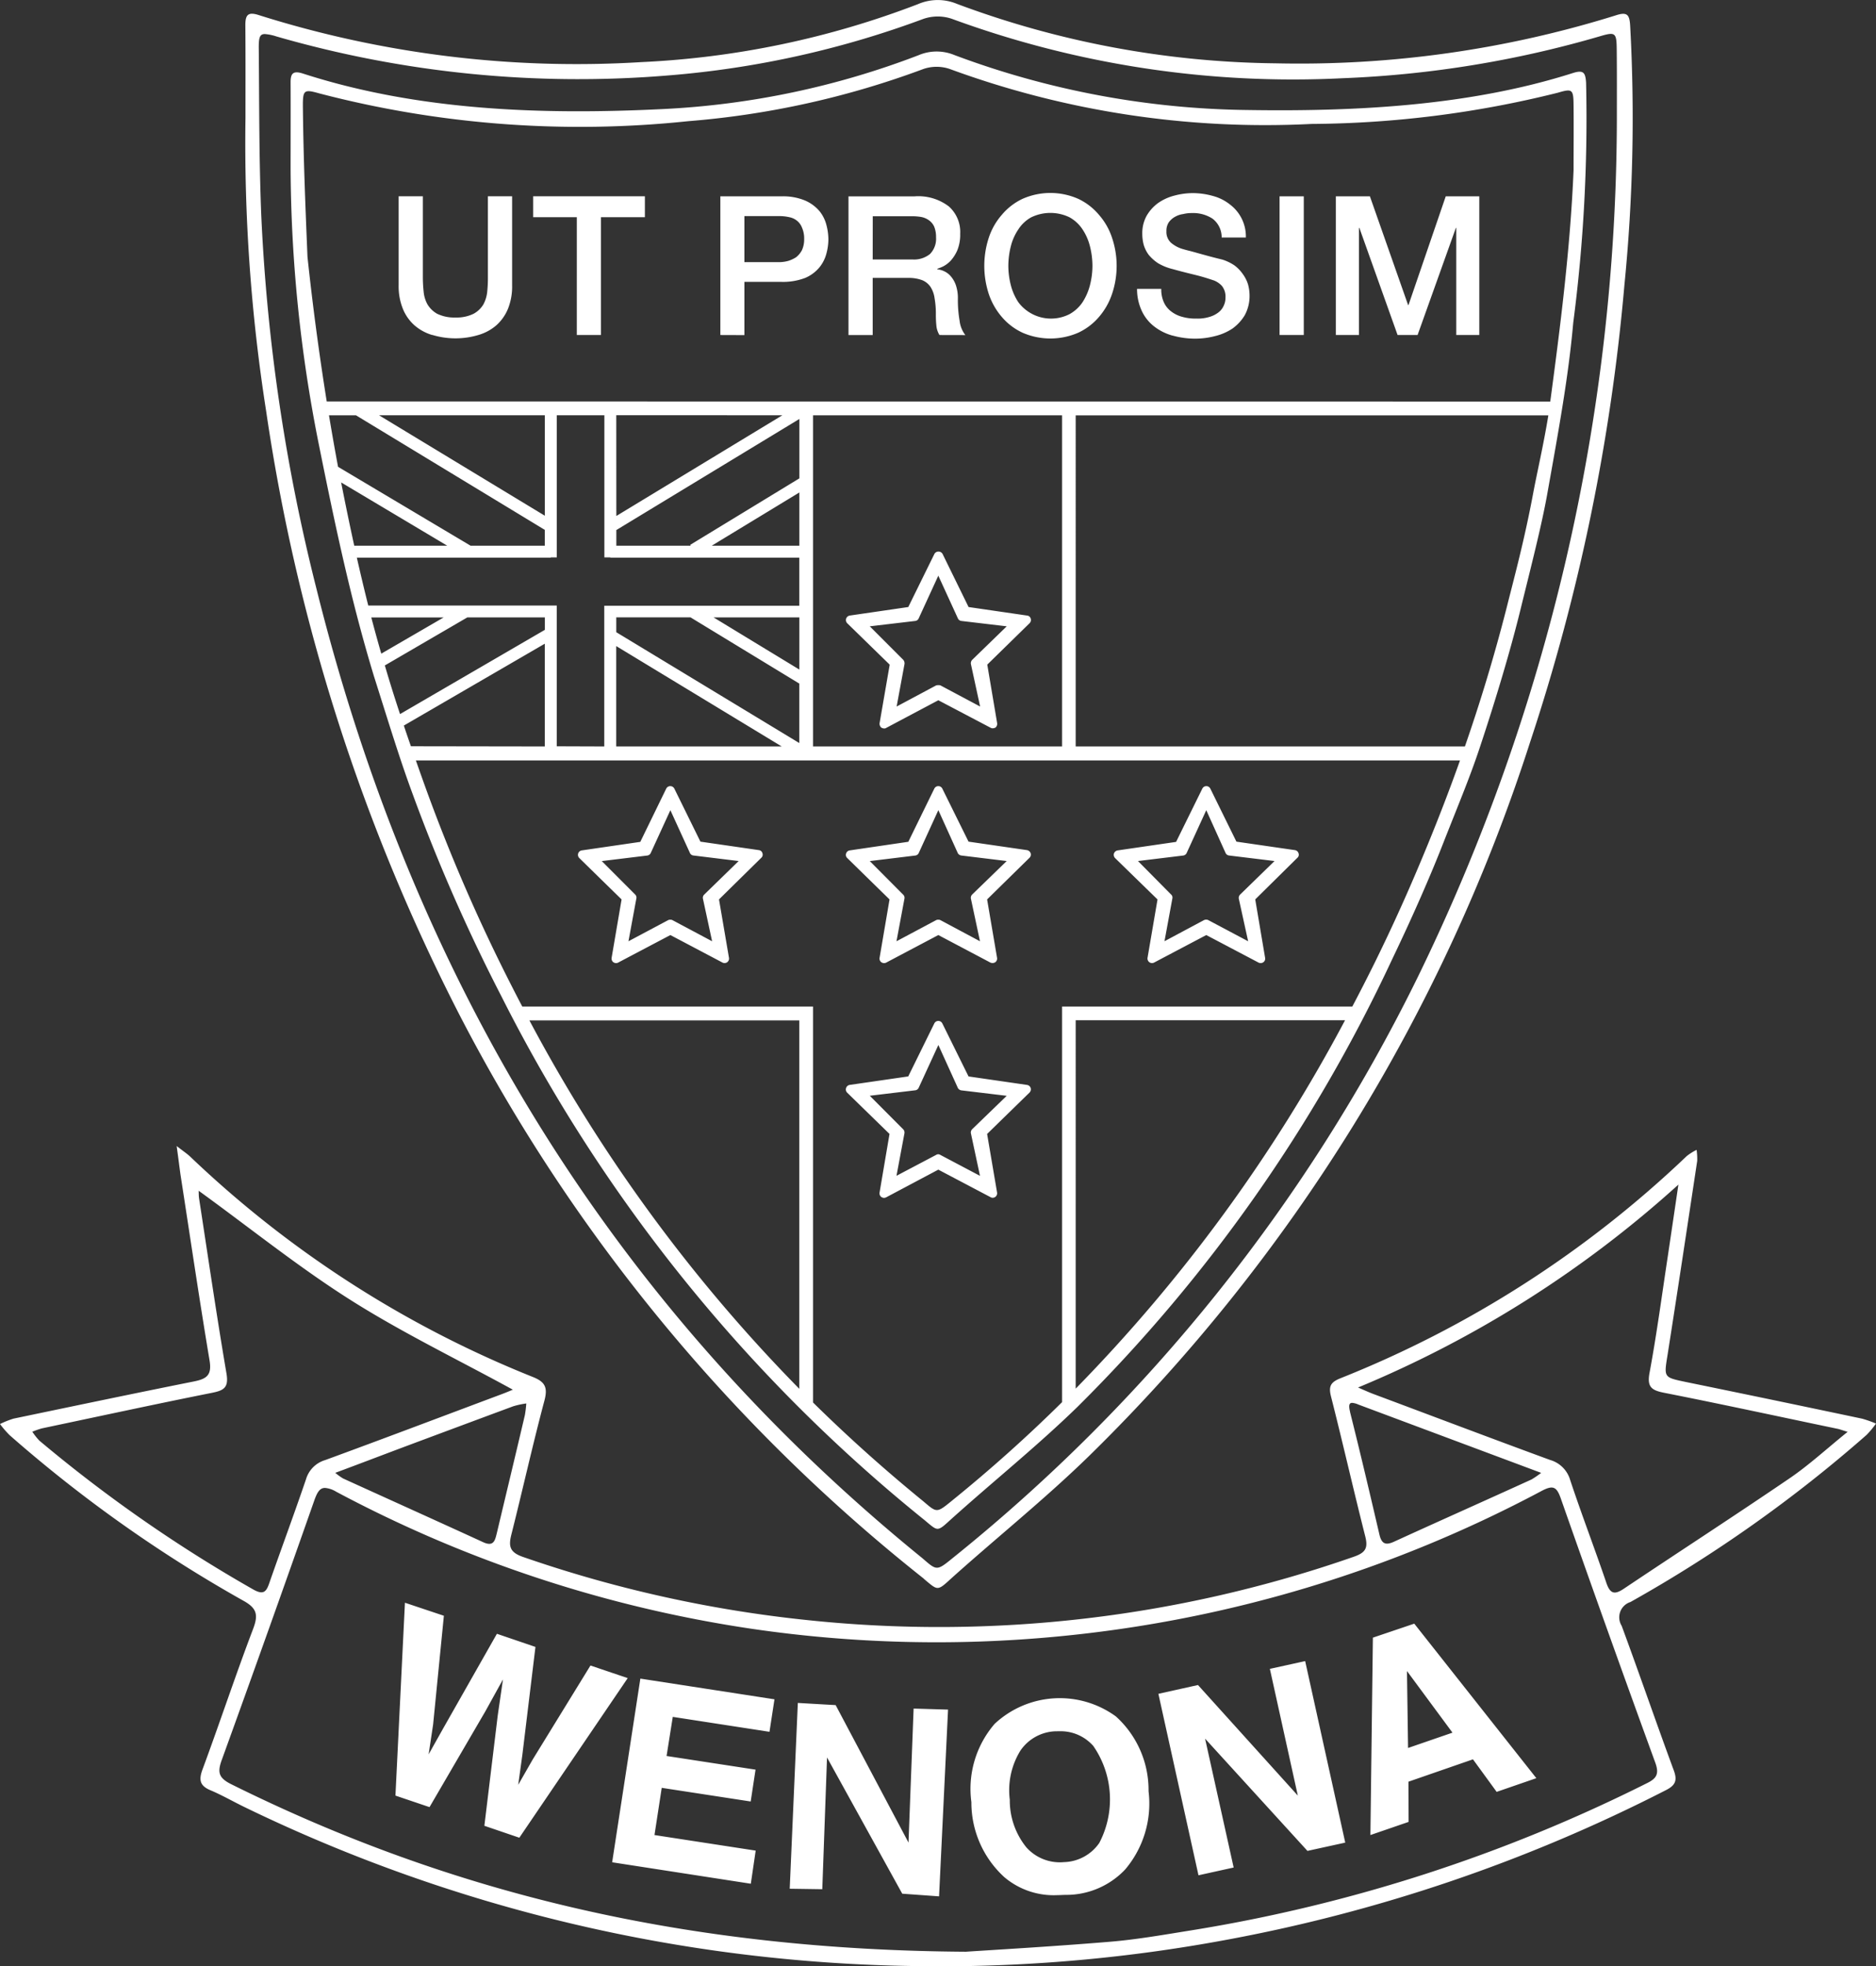 <svg xmlns="http://www.w3.org/2000/svg" width="90.669" height="94.998" viewBox="0 0 90.669 94.998"><rect x="0" y="0" width="90.669" height="94.998" fill="#333333" stroke="none"/><g transform="translate(0 0)"><path d="M44.246,94.988a76.572,76.572,0,0,1-32.426-7.68c-.549-.266-1.08-.574-1.641-.811-.531-.219-.578-.51-.386-1.023.832-2.248,1.586-4.529,2.436-6.764.26-.68.2-1.006-.47-1.375A66.261,66.261,0,0,1,.471,69.344,4.688,4.688,0,0,1,0,68.8a4.618,4.618,0,0,1,.651-.26c2.905-.605,5.818-1.217,8.737-1.8.6-.123.856-.3.742-1-.5-2.988-.941-5.988-1.406-8.984-.054-.387-.1-.77-.186-1.387.318.248.5.369.65.508A51.841,51.841,0,0,0,25.738,66.521c.6.236.742.5.579,1.131-.573,2.15-1.056,4.324-1.6,6.48-.15.586-.078.871.573,1.094a61.138,61.138,0,0,0,13.75,3.049,60.823,60.823,0,0,0,26.395-3.064c.573-.2.688-.424.55-.98-.572-2.254-1.085-4.518-1.658-6.77-.127-.5,0-.686.451-.869A52.179,52.179,0,0,0,81.521,55.855a2.627,2.627,0,0,1,.477-.3,3.2,3.2,0,0,1,.03.531c-.471,3.119-.94,6.238-1.43,9.355-.181,1.121-.2,1.1.881,1.328q4.261.873,8.521,1.773a5.678,5.678,0,0,1,.669.236,4.464,4.464,0,0,1-.452.545A66.631,66.631,0,0,1,78.8,77.4a.776.776,0,0,0-.423,1.15c.857,2.318,1.659,4.656,2.516,6.977.182.488.09.725-.38.963A77.512,77.512,0,0,1,59.1,93.752,75.739,75.739,0,0,1,45.5,95C45.079,95,44.664,95,44.246,94.988ZM15.191,72.49Q12.993,78.751,10.729,85c-.235.629-.169.9.464,1.211,10.747,5.334,22.114,8,35.484,8.084,1.393-.092,4.167-.25,6.935-.479,1.339-.109,2.66-.346,3.986-.557a76.163,76.163,0,0,0,21.987-7.1c.483-.234.614-.453.416-1q-2.325-6.378-4.571-12.777c-.2-.57-.386-.631-.917-.352a62.217,62.217,0,0,1-23.392,7.035A61.55,61.55,0,0,1,36.376,78.7a61.891,61.891,0,0,1-20.13-6.631,1.24,1.24,0,0,0-.535-.182C15.46,71.885,15.332,72.09,15.191,72.49Zm50.445-5.455c.344.15.562.248.778.328,2.834,1.059,5.662,2.131,8.5,3.172a1.416,1.416,0,0,1,.972.963c.554,1.672,1.188,3.318,1.754,4.984.176.508.38.58.821.289,2.677-1.793,5.378-3.541,8.044-5.357.941-.643,1.785-1.424,2.792-2.236-.295-.09-.386-.127-.477-.145-2.786-.58-5.571-1.186-8.369-1.738-.616-.121-.863-.266-.725-.98.345-1.854.592-3.719.874-5.576.163-1.1.326-2.193.519-3.506A53.665,53.665,0,0,1,65.637,67.035ZM9.618,57.879c.435,2.822.845,5.65,1.327,8.473.114.678-.108.822-.692.939C7.5,67.84,4.765,68.434,2.026,69.01a4.326,4.326,0,0,0-.464.162A3.14,3.14,0,0,0,1.9,69.6a69.3,69.3,0,0,0,10.33,7.188c.525.3.651.1.8-.346.579-1.658,1.194-3.312,1.761-4.977a1.369,1.369,0,0,1,.922-.922c2.842-1.041,5.67-2.113,8.5-3.172.229-.084.458-.182.573-.23-2.63-1.443-5.343-2.748-7.87-4.35S12.05,59.3,9.6,57.529C9.607,57.588,9.6,57.734,9.618,57.879Zm15.2,10.059Q22.053,68.963,19.279,70c-.994.375-1.983.752-3.075,1.158a2.934,2.934,0,0,0,.374.271c2.261,1.029,4.522,2.047,6.778,3.082.519.236.572-.109.658-.447.451-1.9.91-3.8,1.355-5.7a5.483,5.483,0,0,0,.067-.557A3.984,3.984,0,0,0,24.821,67.938Zm40.43.279c.494,1.961.958,3.936,1.417,5.908.1.438.277.557.7.365,2.213-1.012,4.438-2,6.657-3.012a4.766,4.766,0,0,0,.464-.318l-8.833-3.3a.938.938,0,0,0-.3-.082C65.209,67.777,65.171,67.895,65.251,68.217ZM43.607,91.492,39.971,84.91l-.229,6.365-1.574-.023.392-8.977,1.279.074.549.031,3.521,6.643.247-6.475,1.664.049-.434,9.023Zm4.921-.811a4.877,4.877,0,0,1-1.58-3.613,4.8,4.8,0,0,1,1.127-3.785,4.611,4.611,0,0,1,5.856-.357,4.792,4.792,0,0,1,1.58,3.613,4.926,4.926,0,0,1-1.129,3.781,3.914,3.914,0,0,1-2.863,1.229c-.139,0-.277.012-.41.012A3.691,3.691,0,0,1,48.528,90.682Zm2.508-7.037a2.142,2.142,0,0,0-1.718.934,3.646,3.646,0,0,0-.514,2.373,3.6,3.6,0,0,0,.8,2.3,2.171,2.171,0,0,0,1.821.715,2.143,2.143,0,0,0,1.706-.928,4.54,4.54,0,0,0-.289-4.682,2.1,2.1,0,0,0-1.628-.713C51.157,83.641,51.1,83.645,51.036,83.645Zm-21.45,6.33L30.949,81.1l6.482,1L37.19,83.67l-4.674-.721-.3,1.889,4.3.66-.234,1.539-4.3-.66-.35,2.281,4.891.752-.235,1.6Zm26.4-8.139L57.9,81.41l4.825,5.342-1.351-6.123,1.706-.375,1.937,8.77-1.827.4L58.243,84l1.381,6.227-1.7.375ZM23.41,88.211l.646-5.33.253-1.742-.85,1.539-2.7,4.631-1.647-.557.459-9.318,1.882.629-.52,5.254-.217,1.443.7-1.248,2.6-4.578,1.863.635-.633,5.215-.2,1.447.7-1.223,2.792-4.541,1.8.609L25.1,88.787Zm42.943-9.09,2-.676,5.9,7.465-1.918.662L71.19,85,68.073,86.08l.006,1.943-1.846.635Zm1.7,5.33,2.147-.74L68,80.734Zm-23.4-8.176A83.88,83.88,0,0,1,22.21,49.037a93.492,93.492,0,0,1-9.346-29.168,83.682,83.682,0,0,1-1-14.164c0-1.5.006-3-.006-4.492,0-.492.126-.654.65-.484A51,51,0,0,0,31.01,3,42.718,42.718,0,0,0,44.367.2,2.411,2.411,0,0,1,46.242.184a45.283,45.283,0,0,0,15.4,2.875A51.353,51.353,0,0,0,78.1.74c.555-.182.657-.02.688.508a81.672,81.672,0,0,1-.278,12.518A96.747,96.747,0,0,1,73.953,35.85a84.415,84.415,0,0,1-21.324,34.5c-2.136,2.082-4.47,3.947-6.687,5.939-.315.291-.473.43-.629.43S44.987,76.563,44.645,76.275ZM12.507,2.387c.024,2.684.013,5.359.121,8.035a89.888,89.888,0,0,0,2.653,17.967c4.687,18.875,14.22,34.65,29.3,46.895.693.6.688.623,1.453,0A82.819,82.819,0,0,0,68.5,47.252,94.833,94.833,0,0,0,78.144,5.8c0-1.127.006-2.26-.006-3.391-.007-.838-.061-.879-.82-.654A51.431,51.431,0,0,1,64.9,3.779,47.847,47.847,0,0,1,46,.908a2.131,2.131,0,0,0-1.381.008A45.835,45.835,0,0,1,32.342,3.641,52.629,52.629,0,0,1,13.364,1.762a2.4,2.4,0,0,0-.562-.117C12.538,1.645,12.5,1.838,12.507,2.387ZM44.692,73.449A77.011,77.011,0,0,1,24.231,48.131a84.805,84.805,0,0,1-4.27-9.721c-.634-1.707-1.177-3.5-1.889-5.744-1.079-3.549-1.832-7.057-2.684-11.3A69.157,69.157,0,0,1,14.045,8.164c0-1.387.006-2.773,0-4.166-.006-.447.114-.6.6-.443,5.572,1.8,11.566,2,17.38,1.715a39.823,39.823,0,0,0,12.363-2.6,2.238,2.238,0,0,1,1.735-.012,41.712,41.712,0,0,0,14.25,2.658c5.192.078,10.687-.207,15.645-1.787.519-.164.608-.018.639.467a76.254,76.254,0,0,1-.621,11.6c-.234,2.635-.706,5.191-1.261,8.3-.271,1.514-.795,3.547-1.3,5.6-.47,1.914-1.176,4.275-1.941,6.576-.482,1.461-1.031,2.756-1.767,4.627-.609,1.563-1.479,3.557-2.479,5.639a75.212,75.212,0,0,1-15.21,21.631c-1.977,1.924-4.137,3.65-6.187,5.5-.291.266-.436.393-.58.393S45.012,73.717,44.692,73.449Zm-.066-.914c.646.549.64.574,1.345,0q2.826-2.285,5.361-4.793V48.631H65.358q.561-1.063,1.1-2.154c.857-1.744,1.653-3.494,2.552-5.687.526-1.283,1.049-2.635,1.553-4.049H20.1c.151.432.308.873.469,1.32a83.785,83.785,0,0,0,4.161,9.578c.168.332.34.664.512.992H39.295V67.76Q41.806,70.235,44.626,72.535ZM38.632,67.1v-17.8H25.587A76.683,76.683,0,0,0,38.632,67.1Zm13.357-.01A76.9,76.9,0,0,0,65.007,49.293H51.989Zm0-31.025H70.8c.723-2.08,1.4-4.295,2-6.635.4-1.588.881-3.357,1.3-5.6.188-1,.5-2.334.733-3.762H51.989Zm-12.694,0H51.332v-16H39.295Zm-1.512,0-8-4.85v4.85Zm-8.578,0v-6.8h.29v0h9.137V26.941H29.5V26.93h-.29V20.063h-2.3V26.93h-.29v.012H17.247c.162.717.331,1.428.507,2.139.015.057.03.115.044.176h8.82v0h.29v6.8Zm-2.875,0V31.1l-6.812,3.955q.166.5.342,1Zm3.455-5.521L38.632,35.9V33.027l-5.259-3.2H29.785ZM19.334,34.5l7-4.07v-.6H22.585L18.6,32.15C18.826,32.926,19.071,33.705,19.334,34.5Zm19.3-2.15V29.83H34.489Zm-20.205-.771,3.012-1.748H17.945C18.1,30.416,18.259,31,18.427,31.578ZM34.4,26.365h4.234V23.793Zm-4.612-.756v.756h3.594l-.023-.041,5.276-3.213V20.242Zm-7.044.756H26.33V25.6l-9.125-5.535H15.9q.207,1.245.438,2.488Zm-1.128,0-5.128-3.057q.3,1.535.633,3.057Zm8.172-1.436,8.027-4.867H29.785Zm-3.455-.012V20.063H18.319ZM74.925,19.4c.006-.039.011-.082.017-.121.446-3.342.953-7.242,1.11-11.059,0-1.045.011-2.094,0-3.135-.006-.775-.061-.812-.761-.605a50.172,50.172,0,0,1-11.9,1.508A44.218,44.218,0,0,1,45.9,3.332a1.969,1.969,0,0,0-1.284.006A42.1,42.1,0,0,1,33.258,5.855,49.869,49.869,0,0,1,15.438,4.514c-.73-.207-.8-.17-.8.574.024,2.482.12,4.844.223,7.32.245,2.3.555,4.643.93,6.988ZM42.594,57.83a.22.22,0,0,1-.084-.211l.481-2.834-2.044-1.992a.214.214,0,0,1-.055-.225.218.218,0,0,1,.176-.152l2.828-.41,1.261-2.562a.216.216,0,0,1,.386,0l1.267,2.563,2.828.41a.219.219,0,0,1,.175.146.223.223,0,0,1-.055.223l-2.05,2,.481,2.826a.217.217,0,0,1-.084.215.222.222,0,0,1-.133.041.182.182,0,0,1-.1-.029L45.35,56.51l-2.521,1.338a.321.321,0,0,1-.1.027A.258.258,0,0,1,42.594,57.83ZM45.452,55.8l1.912,1.01-.44-2.059a.226.226,0,0,1,.061-.193l1.671-1.615-2.2-.264a.229.229,0,0,1-.163-.119l-.941-2.072L44.4,52.557a.207.207,0,0,1-.162.119l-2.2.264,1.609,1.615a.228.228,0,0,1,.067.193l-.386,2.059,1.917-1.01a.192.192,0,0,1,.1-.031A.227.227,0,0,1,45.452,55.8ZM60.83,46.508,58.3,45.176l-2.526,1.332a.22.22,0,0,1-.313-.23l.483-2.822-2.052-2a.227.227,0,0,1-.054-.219.231.231,0,0,1,.175-.15l2.829-.412L58.11,38.1a.216.216,0,0,1,.386,0l1.261,2.563,2.828.41a.213.213,0,0,1,.175.152.194.194,0,0,1-.055.217l-2.038,2.012.477,2.822a.206.206,0,0,1-.084.211.194.194,0,0,1-.127.041A.188.188,0,0,1,60.83,46.508ZM58.4,44.455l1.924,1.021-.453-2.064a.229.229,0,0,1,.066-.193L61.6,41.6l-2.2-.268a.211.211,0,0,1-.163-.113L58.3,39.143l-.952,2.078a.212.212,0,0,1-.163.113L55,41.6l1.6,1.617a.194.194,0,0,1,.061.193l-.38,2.064,1.911-1.021a.207.207,0,0,1,.1-.02A.186.186,0,0,1,58.4,44.455ZM47.871,46.508,45.35,45.176l-2.521,1.332a.23.23,0,0,1-.234-.02.215.215,0,0,1-.084-.211l.481-2.822-2.044-2a.205.205,0,0,1-.055-.219.215.215,0,0,1,.176-.15L43.9,40.67,45.157,38.1a.216.216,0,0,1,.386,0l1.267,2.563,2.828.41a.23.23,0,0,1,.175.152.216.216,0,0,1-.055.217l-2.05,2.012.481,2.822a.215.215,0,0,1-.084.211.242.242,0,0,1-.234.02Zm-2.419-2.053,1.912,1.021-.44-2.064a.222.222,0,0,1,.061-.193L48.655,41.6l-2.2-.268a.232.232,0,0,1-.163-.113l-.941-2.078L44.4,41.221a.209.209,0,0,1-.162.113l-2.2.268,1.609,1.617a.213.213,0,0,1,.067.193l-.386,2.064,1.917-1.021a.183.183,0,0,1,.1-.02A.2.2,0,0,1,45.452,44.455ZM34.924,46.508,32.4,45.176l-2.527,1.332a.222.222,0,0,1-.229-.02.219.219,0,0,1-.084-.211l.482-2.822-2.044-2a.217.217,0,0,1,.12-.369l2.828-.412L32.2,38.1a.22.22,0,0,1,.391,0l1.261,2.563,2.828.41a.2.2,0,0,1,.17.152.2.2,0,0,1-.055.217l-2.045,2.012.482,2.822a.215.215,0,0,1-.084.211.2.2,0,0,1-.127.041A.2.2,0,0,1,34.924,46.508ZM32.5,44.455l1.917,1.021-.445-2.064a.212.212,0,0,1,.065-.193L35.7,41.6l-2.189-.268a.209.209,0,0,1-.162-.113L32.4,39.143l-.953,2.078a.211.211,0,0,1-.162.113l-2.2.268L30.7,43.219a.206.206,0,0,1,.055.193l-.381,2.064,1.919-1.021a.181.181,0,0,1,.1-.02A.194.194,0,0,1,32.5,44.455Zm10.095-9.3a.252.252,0,0,1-.084-.213L43,32.113l-2.051-2a.221.221,0,0,1-.055-.223.225.225,0,0,1,.176-.15l2.828-.412,1.267-2.574a.229.229,0,0,1,.386,0l1.261,2.574,2.828.412a.2.2,0,0,1,.175.145.22.22,0,0,1-.055.225l-2.044,2,.476,2.822a.239.239,0,0,1-.077.219.307.307,0,0,1-.133.035.2.2,0,0,1-.1-.023L45.35,33.832,42.828,35.17a.174.174,0,0,1-.1.025A.337.337,0,0,1,42.594,35.154Zm2.858-2.041,1.917,1.021-.445-2.051a.24.24,0,0,1,.065-.207l1.666-1.617L46.46,30a.211.211,0,0,1-.163-.121l-.947-2.066L44.4,29.879a.209.209,0,0,1-.162.121l-2.2.26,1.616,1.617a.259.259,0,0,1,.061.207l-.38,2.051,1.911-1.021a.465.465,0,0,1,.1-.012A.417.417,0,0,1,45.452,33.113Zm11.217-16.9a2.544,2.544,0,0,1-.88-.436,2.035,2.035,0,0,1-.6-.744,2.478,2.478,0,0,1-.235-1.078h1.17a1.506,1.506,0,0,0,.133.666,1.144,1.144,0,0,0,.361.436,1.5,1.5,0,0,0,.537.254,2.328,2.328,0,0,0,.664.08,1.919,1.919,0,0,0,.651-.086,1.285,1.285,0,0,0,.44-.23.836.836,0,0,0,.241-.326.873.873,0,0,0,.077-.369.827.827,0,0,0-.175-.57,1.041,1.041,0,0,0-.38-.26c-.235-.078-.513-.17-.825-.248s-.706-.17-1.164-.3a2.587,2.587,0,0,1-.719-.289,2.028,2.028,0,0,1-.451-.406,1.559,1.559,0,0,1-.241-.488,2.086,2.086,0,0,1-.066-.516,1.733,1.733,0,0,1,.21-.879,2.006,2.006,0,0,1,.556-.617,2.406,2.406,0,0,1,.784-.357,3.466,3.466,0,0,1,.892-.121,3.624,3.624,0,0,1,.983.141,2.227,2.227,0,0,1,.813.41,1.929,1.929,0,0,1,.768,1.594h-1.17a1.126,1.126,0,0,0-.441-.91,1.714,1.714,0,0,0-1-.271,1.67,1.67,0,0,0-.423.049,1.064,1.064,0,0,0-.392.133.911.911,0,0,0-.3.266.738.738,0,0,0-.114.43.709.709,0,0,0,.218.553,1.52,1.52,0,0,0,.578.309c.024.006.12.037.289.078s.368.1.579.158.416.115.622.168.349.086.434.109a2.237,2.237,0,0,1,.573.279,1.824,1.824,0,0,1,.4.416,1.709,1.709,0,0,1,.248.486,2.057,2.057,0,0,1,.077.533,1.935,1.935,0,0,1-.229.963,2.161,2.161,0,0,1-.6.652,2.659,2.659,0,0,1-.851.365,3.823,3.823,0,0,1-.977.121A4.072,4.072,0,0,1,56.669,16.211Zm-7.248-.139a2.948,2.948,0,0,1-1-.758,3.328,3.328,0,0,1-.633-1.113,4.37,4.37,0,0,1,0-2.719,3.2,3.2,0,0,1,.633-1.109,2.93,2.93,0,0,1,1-.77,3.334,3.334,0,0,1,2.689,0,2.932,2.932,0,0,1,1,.77,3.186,3.186,0,0,1,.634,1.109,4.243,4.243,0,0,1,0,2.719,3.313,3.313,0,0,1-.634,1.113,2.95,2.95,0,0,1-1,.758,3.377,3.377,0,0,1-2.689,0Zm.421-5.578a1.75,1.75,0,0,0-.627.588,2.531,2.531,0,0,0-.361.811,3.9,3.9,0,0,0-.121.947,3.786,3.786,0,0,0,.121.938,2.7,2.7,0,0,0,.361.818,1.972,1.972,0,0,0,2.473.58,1.825,1.825,0,0,0,.633-.58,2.786,2.786,0,0,0,.356-.818,3.786,3.786,0,0,0,.121-.937,3.9,3.9,0,0,0-.121-.947,2.612,2.612,0,0,0-.356-.811,1.792,1.792,0,0,0-.633-.588,2.124,2.124,0,0,0-1.846,0ZM20.891,16.186a2.3,2.3,0,0,1-.869-.477,2.131,2.131,0,0,1-.555-.8,2.9,2.9,0,0,1-.2-1.127V9.482h1.17v3.906a6.53,6.53,0,0,0,.036.686,1.554,1.554,0,0,0,.187.631,1.279,1.279,0,0,0,.465.453,1.886,1.886,0,0,0,.887.182,1.853,1.853,0,0,0,.88-.182,1.249,1.249,0,0,0,.472-.453,1.65,1.65,0,0,0,.186-.631,6.512,6.512,0,0,0,.031-.686V9.482h1.17v4.295a2.9,2.9,0,0,1-.194,1.127,2.186,2.186,0,0,1-.554.8,2.3,2.3,0,0,1-.869.477,3.868,3.868,0,0,1-2.242,0Zm49.491,0V11.01h-.018l-1.851,5.176h-.966L65.7,11.01h-.019v5.176H64.563v-6.7h1.646l1.846,5.252h.019l1.8-5.252h1.622v6.7Zm-8.539,0v-6.7h1.17v6.7Zm-16.438,0a1.055,1.055,0,0,1-.151-.477,4.862,4.862,0,0,1-.023-.5,4.322,4.322,0,0,0-.062-.8,1.324,1.324,0,0,0-.2-.553.892.892,0,0,0-.4-.32,1.848,1.848,0,0,0-.663-.109H42.178v2.76h-1.17v-6.7H44.2a2.43,2.43,0,0,1,1.658.486,1.649,1.649,0,0,1,.549,1.326,1.984,1.984,0,0,1-.139.793,1.867,1.867,0,0,1-.325.508,1.358,1.358,0,0,1-.375.279,2.668,2.668,0,0,1-.266.107v.025a1,1,0,0,1,.326.092.924.924,0,0,1,.32.24,1.319,1.319,0,0,1,.247.426,1.92,1.92,0,0,1,.1.664,5.884,5.884,0,0,0,.084,1.068,1.385,1.385,0,0,0,.277.688Zm-3.227-3.65H44.1a1.22,1.22,0,0,0,.85-.266,1.051,1.051,0,0,0,.29-.8,1.33,1.33,0,0,0-.091-.523.76.76,0,0,0-.259-.309.925.925,0,0,0-.374-.156,2.6,2.6,0,0,0-.435-.035h-1.9Zm-7.363,3.65v-6.7h2.949a2.769,2.769,0,0,1,1.158.207,1.908,1.908,0,0,1,.692.516,1.758,1.758,0,0,1,.332.678,2.775,2.775,0,0,1,.091.672,2.667,2.667,0,0,1-.091.672,1.769,1.769,0,0,1-.332.674,1.811,1.811,0,0,1-.692.52,2.989,2.989,0,0,1-1.158.193H35.978v2.572Zm1.163-3.521H37.7a1.74,1.74,0,0,0,.4-.061,1.582,1.582,0,0,0,.38-.178,1.08,1.08,0,0,0,.278-.338,1.239,1.239,0,0,0,.108-.541,1.277,1.277,0,0,0-.1-.537.8.8,0,0,0-.247-.346.838.838,0,0,0-.369-.17,2.083,2.083,0,0,0-.439-.053H35.978Zm-8.1,3.521V10.494h-2.11V9.482h5.4v1.012H29.043v5.691Z" fill="#fff"/></g></svg>